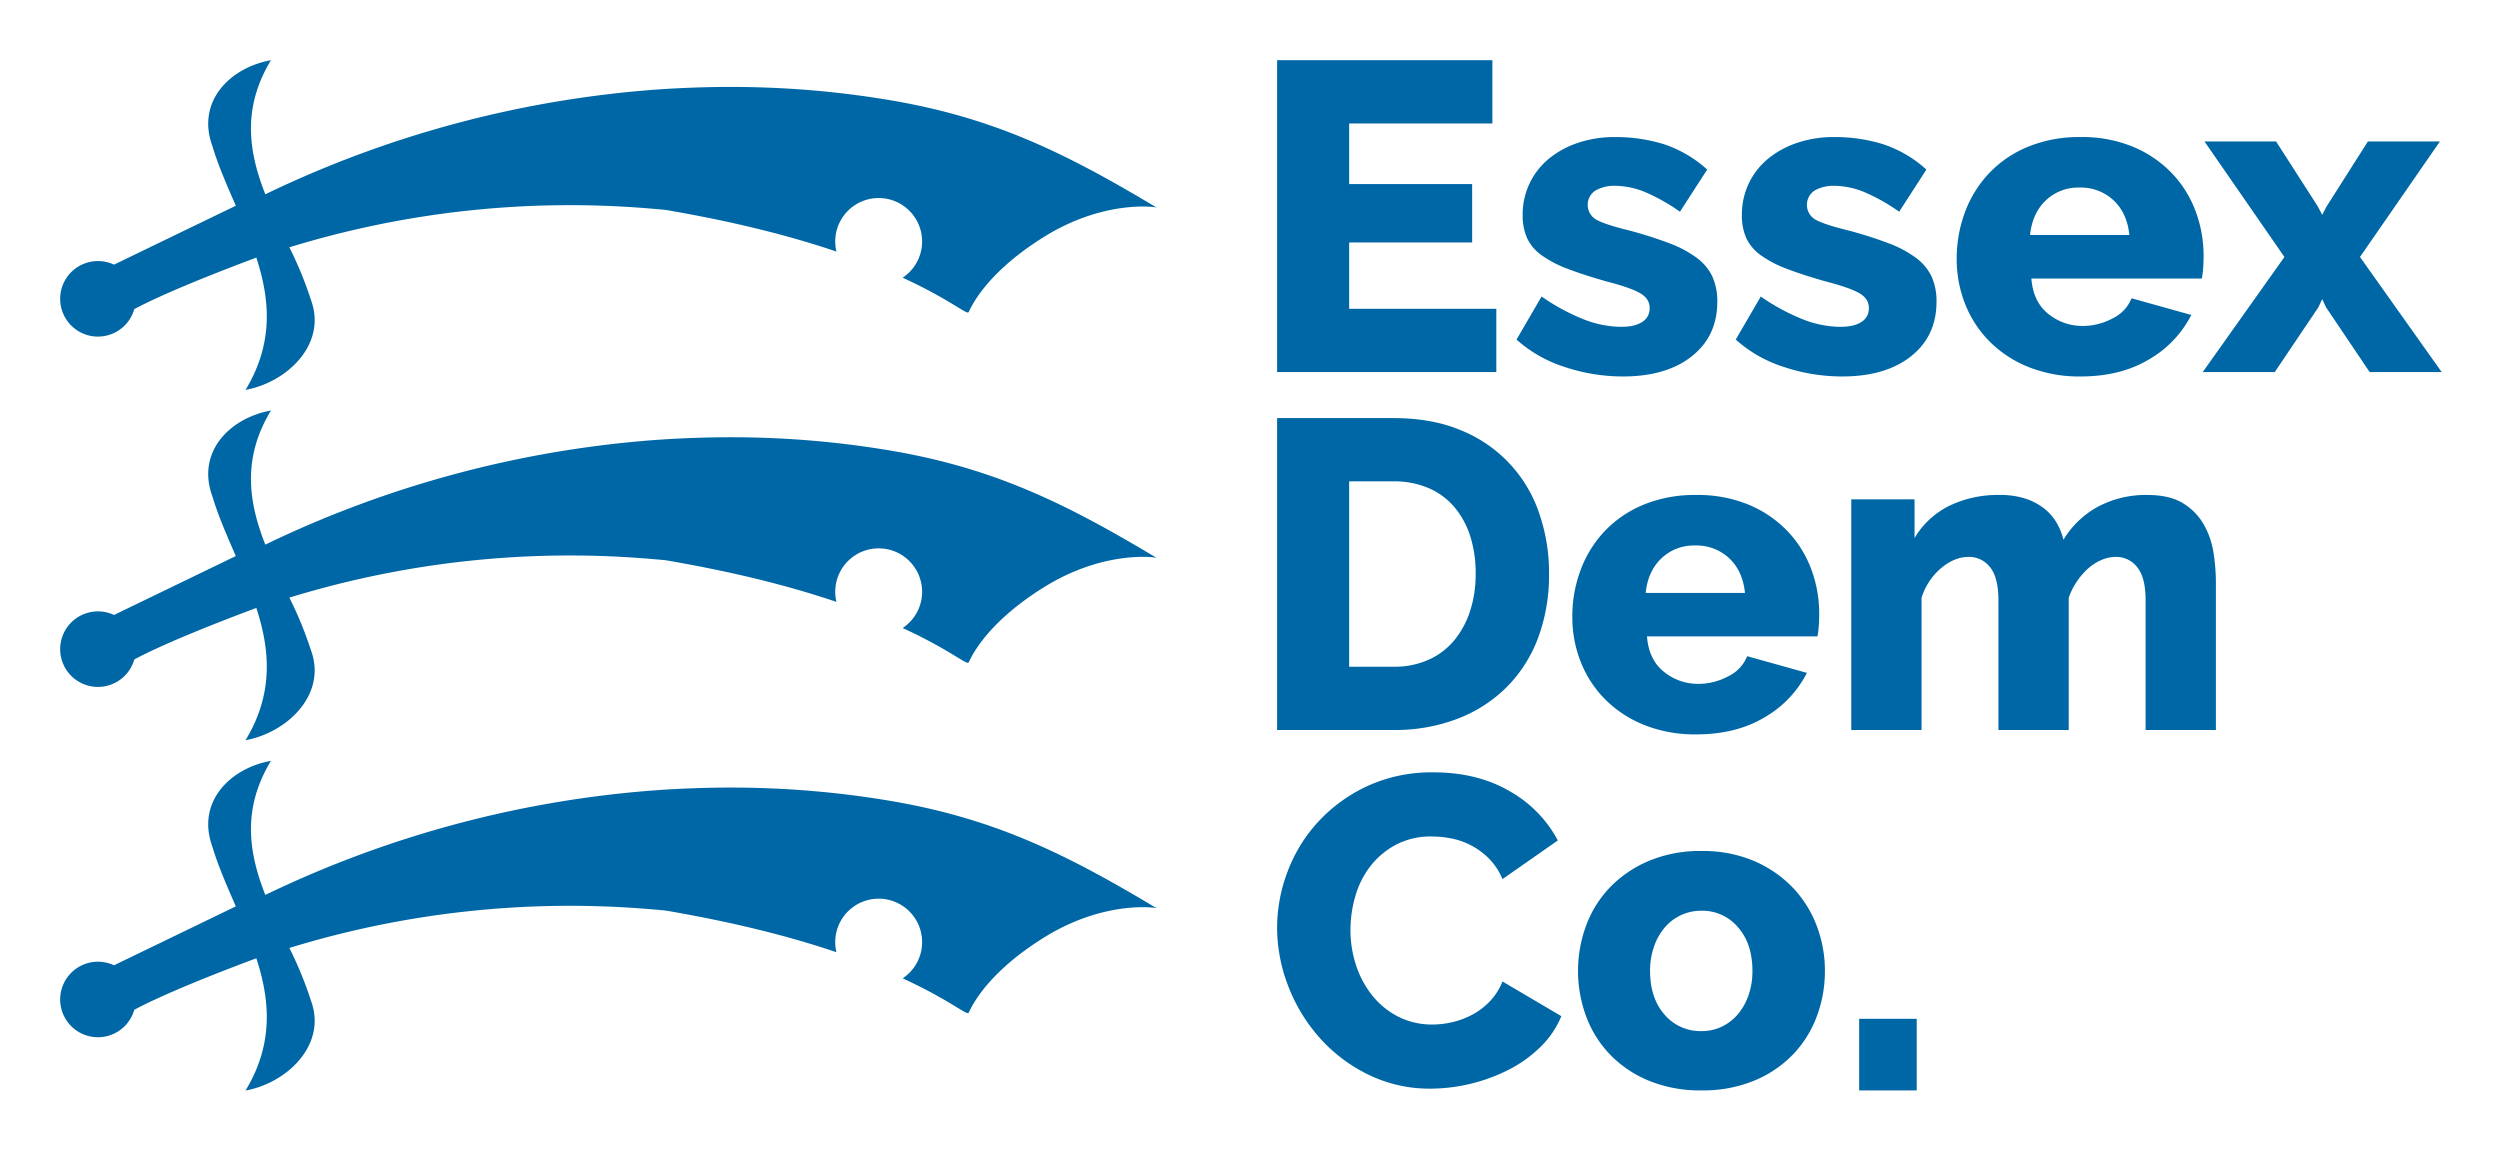 <svg id="Layer_1" data-name="Layer 1" xmlns="http://www.w3.org/2000/svg" viewBox="0 0 1000 460.292">
  <defs>
    <style>
      .cls-1 {
        fill: #0067a6;
      }
    </style>
  </defs>
  <title>Essex Dem Co - Logo 2017</title>
  <g>
    <g>
      <g>
        <path class="cls-1" d="M598.529,123.527v25.304H510.845V24.069h86.104V49.374H539.663V73.623h49.201V96.993H539.663v26.534Z"/>
        <path class="cls-1" d="M649.137,150.588a73.441,73.441,0,0,1-23.195-3.778,52.9,52.9,0,0,1-19.329-10.983l10.016-17.221a83.258,83.258,0,0,0,16.43,8.963,41.735,41.735,0,0,0,15.376,3.162q5.445,0,8.435-1.933a6.285,6.285,0,0,0,2.987-5.622q0-3.69-3.777-5.888-3.781-2.194-13.268-4.656-9.315-2.635-15.727-5.096a44.205,44.205,0,0,1-10.455-5.448,17.638,17.638,0,0,1-5.799-6.853,21.904,21.904,0,0,1-1.758-9.137,28.729,28.729,0,0,1,10.543-22.668,36.714,36.714,0,0,1,11.686-6.326,45.628,45.628,0,0,1,14.673-2.284,65.173,65.173,0,0,1,19.417,2.812,48.569,48.569,0,0,1,17.484,10.191L671.981,84.693a74.482,74.482,0,0,0-14.058-7.906,32.082,32.082,0,0,0-11.949-2.46,15.111,15.111,0,0,0-7.732,1.844,6.831,6.831,0,0,0,.264,11.686q3.426,1.935,12.74,4.217a162.581,162.581,0,0,1,16.605,5.272,44.483,44.483,0,0,1,10.983,5.887,19.984,19.984,0,0,1,6.15,7.469,23.88,23.88,0,0,1,1.933,10.016q0,13.706-10.191,21.789Q666.532,150.589,649.137,150.588Z"/>
        <path class="cls-1" d="M736.821,150.588a73.441,73.441,0,0,1-23.195-3.778,52.899,52.899,0,0,1-19.329-10.983L704.313,118.607a83.258,83.258,0,0,0,16.43,8.963,41.735,41.735,0,0,0,15.376,3.162q5.445,0,8.435-1.933a6.285,6.285,0,0,0,2.987-5.622q0-3.69-3.777-5.888-3.781-2.194-13.268-4.656-9.315-2.635-15.727-5.096a44.205,44.205,0,0,1-10.455-5.448,17.638,17.638,0,0,1-5.799-6.853,21.904,21.904,0,0,1-1.758-9.137,28.729,28.729,0,0,1,10.543-22.668,36.714,36.714,0,0,1,11.686-6.326,45.628,45.628,0,0,1,14.673-2.284,65.173,65.173,0,0,1,19.417,2.812,48.569,48.569,0,0,1,17.484,10.191L759.665,84.693a74.482,74.482,0,0,0-14.058-7.906,32.082,32.082,0,0,0-11.949-2.46,15.111,15.111,0,0,0-7.732,1.844,6.831,6.831,0,0,0,.264,11.686q3.426,1.935,12.74,4.217a162.582,162.582,0,0,1,16.605,5.272,44.483,44.483,0,0,1,10.983,5.887,19.984,19.984,0,0,1,6.15,7.469,23.88,23.88,0,0,1,1.933,10.016q0,13.706-10.191,21.789Q754.216,150.589,736.821,150.588Z"/>
        <path class="cls-1" d="M832.236,150.588a54.532,54.532,0,0,1-20.823-3.778,46.258,46.258,0,0,1-15.639-10.279A43.962,43.962,0,0,1,786.022,121.507a48.439,48.439,0,0,1-3.339-17.835,53.177,53.177,0,0,1,3.339-18.89,45.806,45.806,0,0,1,9.665-15.552,45.135,45.135,0,0,1,15.551-10.543,53.935,53.935,0,0,1,20.999-3.866,53.295,53.295,0,0,1,20.911,3.866,45.964,45.964,0,0,1,15.463,10.455,44.366,44.366,0,0,1,9.577,15.199,50.832,50.832,0,0,1,3.251,18.1q0,2.462-.176,4.833a34.504,34.504,0,0,1-.527,4.128H812.555q.7,9.317,6.766,14.146a21.515,21.515,0,0,0,13.794,4.833,25.256,25.256,0,0,0,11.861-2.988,15.251,15.251,0,0,0,7.644-8.084l23.898,6.677a43.001,43.001,0,0,1-16.87,17.748Q848.224,150.588,832.236,150.588Zm19.505-56.582q-.882-8.783-6.326-13.882a19.059,19.059,0,0,0-13.531-5.096A18.789,18.789,0,0,0,818.266,80.213q-5.362,5.184-6.238,13.793Z"/>
        <path class="cls-1" d="M910.431,56.578,927.124,82.584l1.758,3.339,1.758-3.339,16.517-26.006H975.974l-31.981,46.214,32.684,46.039H947.859L930.463,123.001l-1.582-3.339-1.582,3.339-17.396,25.83H881.085l32.684-46.039L881.788,56.578Z"/>
      </g>
      <g>
        <path class="cls-1" d="M510.845,370.971a62.972,62.972,0,0,1,4.218-22.404,61.105,61.105,0,0,1,12.301-19.945A62.508,62.508,0,0,1,547.043,314.389a61.33,61.33,0,0,1,26.359-5.448q17.569,0,30.488,7.556a48.883,48.883,0,0,1,19.241,19.681l-22.141,15.464a25.772,25.772,0,0,0-5.359-8.171A29.256,29.256,0,0,0,580.606,335.388a41.138,41.138,0,0,0-7.908-.79,29.749,29.749,0,0,0-14.409,3.339,31.686,31.686,0,0,0-10.191,8.61,35.758,35.758,0,0,0-5.975,11.949,48.392,48.392,0,0,0-1.933,13.531,44.679,44.679,0,0,0,2.284,14.233,37.867,37.867,0,0,0,6.59,12.125,31.813,31.813,0,0,0,10.367,8.347,29.662,29.662,0,0,0,13.618,3.075,34.997,34.997,0,0,0,7.996-.966,32.243,32.243,0,0,0,7.907-2.988,28.176,28.176,0,0,0,6.941-5.272,24.639,24.639,0,0,0,5.096-7.995l23.547,13.882a36.652,36.652,0,0,1-8.347,12.301,51.466,51.466,0,0,1-12.74,9.139,69.982,69.982,0,0,1-31.102,7.556,55.877,55.877,0,0,1-24.865-5.536,62.894,62.894,0,0,1-19.505-14.672,67.125,67.125,0,0,1-12.652-20.736A64.842,64.842,0,0,1,510.845,370.971Z"/>
        <path class="cls-1" d="M680.589,436.163a53.938,53.938,0,0,1-20.999-3.865,45.715,45.715,0,0,1-15.551-10.455,44.127,44.127,0,0,1-9.577-15.288,52.503,52.503,0,0,1,0-36.374,44.115,44.115,0,0,1,9.577-15.288A46.799,46.799,0,0,1,659.59,344.349a52.85,52.85,0,0,1,20.999-3.952,52.222,52.222,0,0,1,20.911,3.952,47.028,47.028,0,0,1,15.463,10.544,45.246,45.246,0,0,1,9.665,15.288,50.34,50.34,0,0,1,3.339,18.187,51.539,51.539,0,0,1-3.251,18.187,44.169,44.169,0,0,1-9.577,15.288,45.708,45.708,0,0,1-15.551,10.455A53.945,53.945,0,0,1,680.589,436.163ZM660.03,388.368q0,10.897,5.799,17.484a18.795,18.795,0,0,0,14.761,6.59,18.558,18.558,0,0,0,8.083-1.757,19.393,19.393,0,0,0,6.414-4.92,23.625,23.625,0,0,0,4.306-7.645,29.107,29.107,0,0,0,1.581-9.752q0-10.893-5.799-17.484a18.604,18.604,0,0,0-14.585-6.59,19.085,19.085,0,0,0-14.673,6.677,23.592,23.592,0,0,0-4.305,7.643A29.098,29.098,0,0,0,660.03,388.368Z"/>
        <path class="cls-1" d="M743.67,436.163V407.521H766.689v28.642Z"/>
      </g>
      <g>
        <path class="cls-1" d="M510.845,291.998V167.236h46.566q15.461,0,27.061,4.92a54.434,54.434,0,0,1,31.19,33.123,72.844,72.844,0,0,1,3.954,24.162,71.758,71.758,0,0,1-4.393,25.743A55.353,55.353,0,0,1,602.659,274.866,56.362,56.362,0,0,1,582.978,287.517a69.944,69.944,0,0,1-25.567,4.481Zm79.426-62.556a48.508,48.508,0,0,0-2.196-15.025,33.766,33.766,0,0,0-6.414-11.684,27.966,27.966,0,0,0-10.367-7.556,34.914,34.914,0,0,0-13.882-2.636H539.663v74.153h17.747a33.464,33.464,0,0,0,14.058-2.81,28.444,28.444,0,0,0,10.279-7.821,35.588,35.588,0,0,0,6.326-11.773A47.874,47.874,0,0,0,590.271,229.442Z"/>
        <path class="cls-1" d="M678.481,293.755a54.532,54.532,0,0,1-20.823-3.778,46.258,46.258,0,0,1-15.639-10.279,43.962,43.962,0,0,1-9.752-15.024,48.439,48.439,0,0,1-3.339-17.835A53.177,53.177,0,0,1,632.266,227.948a45.796,45.796,0,0,1,9.665-15.551,45.118,45.118,0,0,1,15.551-10.544,53.935,53.935,0,0,1,20.999-3.865,53.295,53.295,0,0,1,20.911,3.865,45.964,45.964,0,0,1,15.463,10.455,44.366,44.366,0,0,1,9.577,15.199,50.832,50.832,0,0,1,3.251,18.1q0,2.462-.176,4.833a34.506,34.506,0,0,1-.527,4.128H658.8q.7,9.317,6.766,14.146a21.514,21.514,0,0,0,13.794,4.833,25.256,25.256,0,0,0,11.861-2.988,15.251,15.251,0,0,0,7.644-8.084l23.898,6.677a43.001,43.001,0,0,1-16.87,17.748Q694.469,293.755,678.481,293.755Zm19.505-56.582q-.882-8.783-6.326-13.882a19.059,19.059,0,0,0-13.531-5.096,18.789,18.789,0,0,0-13.618,5.185q-5.362,5.184-6.238,13.793Z"/>
        <path class="cls-1" d="M886.356,291.998H858.241v-51.838q0-9.134-3.339-13.267a10.576,10.576,0,0,0-8.61-4.13,14.57,14.57,0,0,0-5.711,1.231,19.444,19.444,0,0,0-5.36,3.426,27.685,27.685,0,0,0-4.481,5.183,28.067,28.067,0,0,0-3.251,6.503v52.891H799.374v-51.838q0-9.134-3.338-13.267a10.578,10.578,0,0,0-8.61-4.13q-5.626,0-10.983,4.481a25.591,25.591,0,0,0-7.82,11.862v52.891H740.508V199.745h25.304v15.463a33.464,33.464,0,0,1,13.794-12.827,44.483,44.483,0,0,1,20.295-4.393,32.65,32.65,0,0,1,10.104,1.405,24.443,24.443,0,0,1,7.468,3.865,20.53,20.53,0,0,1,5.096,5.712,24.803,24.803,0,0,1,2.812,6.94,36.35,36.35,0,0,1,13.882-13.267,40.724,40.724,0,0,1,19.681-4.656q8.784,0,14.145,3.251a23.548,23.548,0,0,1,8.347,8.434,32.693,32.693,0,0,1,3.953,11.334,77.151,77.151,0,0,1,.967,11.949Z"/>
      </g>
    </g>
    <g>
      <path class="cls-1" d="M355.21,180.066a381.06,381.06,0,0,0-40.737-4.539q-16.866-.957-33.814-.461-9.494.264-18.98.954a432.809,432.809,0,0,0-155.557,41.826c-6.576-16.746-9.464-34.261,2.268-53.648l-.297.056C91.662,167.379,78.521,180.946,84.954,198.549c2.356,7.866,5.861,15.801,9.375,23.868l-1.258.608L82.891,227.95l-2.664,1.288-9.296,4.496-1.905.923-10,4.837-2.49,1.205-6.347,3.069-.223.107-4.364,2.112a15.109,15.109,0,1,0,8.11,17.801c.848-.456,1.726-.918,2.667-1.394.372-.19.754-.379,1.139-.568,2.791-1.381,5.898-2.817,9.167-4.264.72-.321,1.445-.638,2.182-.959,2.308-1.005,4.671-2.006,7.044-2.991,1.386-.578,2.773-1.149,4.151-1.709,2.924-1.19,5.797-2.332,8.53-3.402q2.231-.877,4.304-1.674c3.308-1.276,6.268-2.394,8.646-3.281.354-.132.673-.251.998-.372,5.424,16.682,7.04,34.133-4.326,52.916l.296-.056c16.432-3.125,32.326-18.263,25.893-35.866a151.212,151.212,0,0,0-8.651-21.116,382.144,382.144,0,0,1,144.17-15.52c2.117.179,4.231.352,6.376.569,4.312.731,8.435,1.493,12.466,2.27,12.446,2.396,23.619,4.984,33.548,7.657,8.225,2.212,15.614,4.476,22.256,6.725a17.376,17.376,0,1,1,26.496,10.454c18.919,8.708,25.937,15.105,26.375,13.75.193.187,4.92-14.113,29.335-29.557,24.664-15.733,46.011-12.462,45.934-12.205C425.774,201.023,397.068,187.02,355.21,180.066Z"/>
      <path class="cls-1" d="M355.21,39.937a381.06,381.06,0,0,0-40.737-4.539q-16.866-.957-33.814-.461-9.494.264-18.98.954A432.809,432.809,0,0,0,106.123,77.717c-6.576-16.746-9.464-34.261,2.268-53.648l-.297.056C91.662,27.25,78.521,40.818,84.954,58.42c2.356,7.866,5.861,15.801,9.375,23.868l-1.258.608L82.891,87.821l-2.664,1.288L70.931,93.604l-1.905.923-10,4.837-2.49,1.205-6.347,3.069-.223.107-4.364,2.112a15.109,15.109,0,1,0,8.11,17.801c.848-.456,1.726-.918,2.667-1.394.372-.19.754-.379,1.139-.568,2.791-1.381,5.898-2.817,9.167-4.264.72-.321,1.445-.638,2.182-.959,2.308-1.005,4.671-2.006,7.044-2.991,1.386-.578,2.773-1.149,4.151-1.709,2.924-1.19,5.797-2.332,8.53-3.402q2.231-.877,4.304-1.674c3.308-1.276,6.268-2.394,8.646-3.281.354-.132.673-.251.998-.372,5.424,16.682,7.04,34.133-4.326,52.916l.296-.056c16.432-3.125,32.326-18.263,25.893-35.866a151.212,151.212,0,0,0-8.651-21.116,382.144,382.144,0,0,1,144.17-15.52c2.117.179,4.231.352,6.376.569,4.312.731,8.435,1.493,12.466,2.27,12.446,2.396,23.619,4.984,33.548,7.657,8.225,2.212,15.614,4.476,22.256,6.725a17.376,17.376,0,1,1,26.496,10.454c18.919,8.708,25.937,15.105,26.375,13.75.193.187,4.92-14.113,29.335-29.557,24.664-15.733,46.011-12.462,45.934-12.205C425.774,60.894,397.068,46.892,355.21,39.937Z"/>
      <path class="cls-1" d="M355.21,320.195a381.06,381.06,0,0,0-40.737-4.539q-16.866-.957-33.814-.461-9.494.264-18.98.954A432.809,432.809,0,0,0,106.123,357.975c-6.576-16.746-9.464-34.261,2.268-53.648l-.297.056C91.662,307.508,78.521,321.075,84.954,338.678c2.356,7.866,5.861,15.801,9.375,23.868l-1.258.608L82.891,368.079l-2.664,1.288-9.296,4.496-1.905.923-10,4.837-2.49,1.205-6.347,3.069-.223.107-4.364,2.112a15.109,15.109,0,1,0,8.11,17.801c.848-.456,1.726-.918,2.667-1.394.372-.19.754-.379,1.139-.568,2.791-1.381,5.898-2.817,9.167-4.264.72-.321,1.445-.638,2.182-.959,2.308-1.005,4.671-2.006,7.044-2.991,1.386-.578,2.773-1.149,4.151-1.709,2.924-1.19,5.797-2.332,8.53-3.402q2.231-.877,4.304-1.674c3.308-1.276,6.268-2.394,8.646-3.281.354-.132.673-.251.998-.372,5.424,16.682,7.04,34.133-4.326,52.916l.296-.056c16.432-3.125,32.326-18.263,25.893-35.866a151.212,151.212,0,0,0-8.651-21.116,382.144,382.144,0,0,1,144.17-15.52c2.117.179,4.231.352,6.376.569,4.312.731,8.435,1.493,12.466,2.27,12.446,2.396,23.619,4.984,33.548,7.657,8.225,2.212,15.614,4.476,22.256,6.725a17.376,17.376,0,1,1,26.496,10.454c18.919,8.708,25.937,15.105,26.375,13.75.193.187,4.92-14.113,29.335-29.557,24.664-15.733,46.011-12.462,45.934-12.205C425.774,341.152,397.068,327.149,355.21,320.195Z"/>
    </g>
  </g>
</svg>
